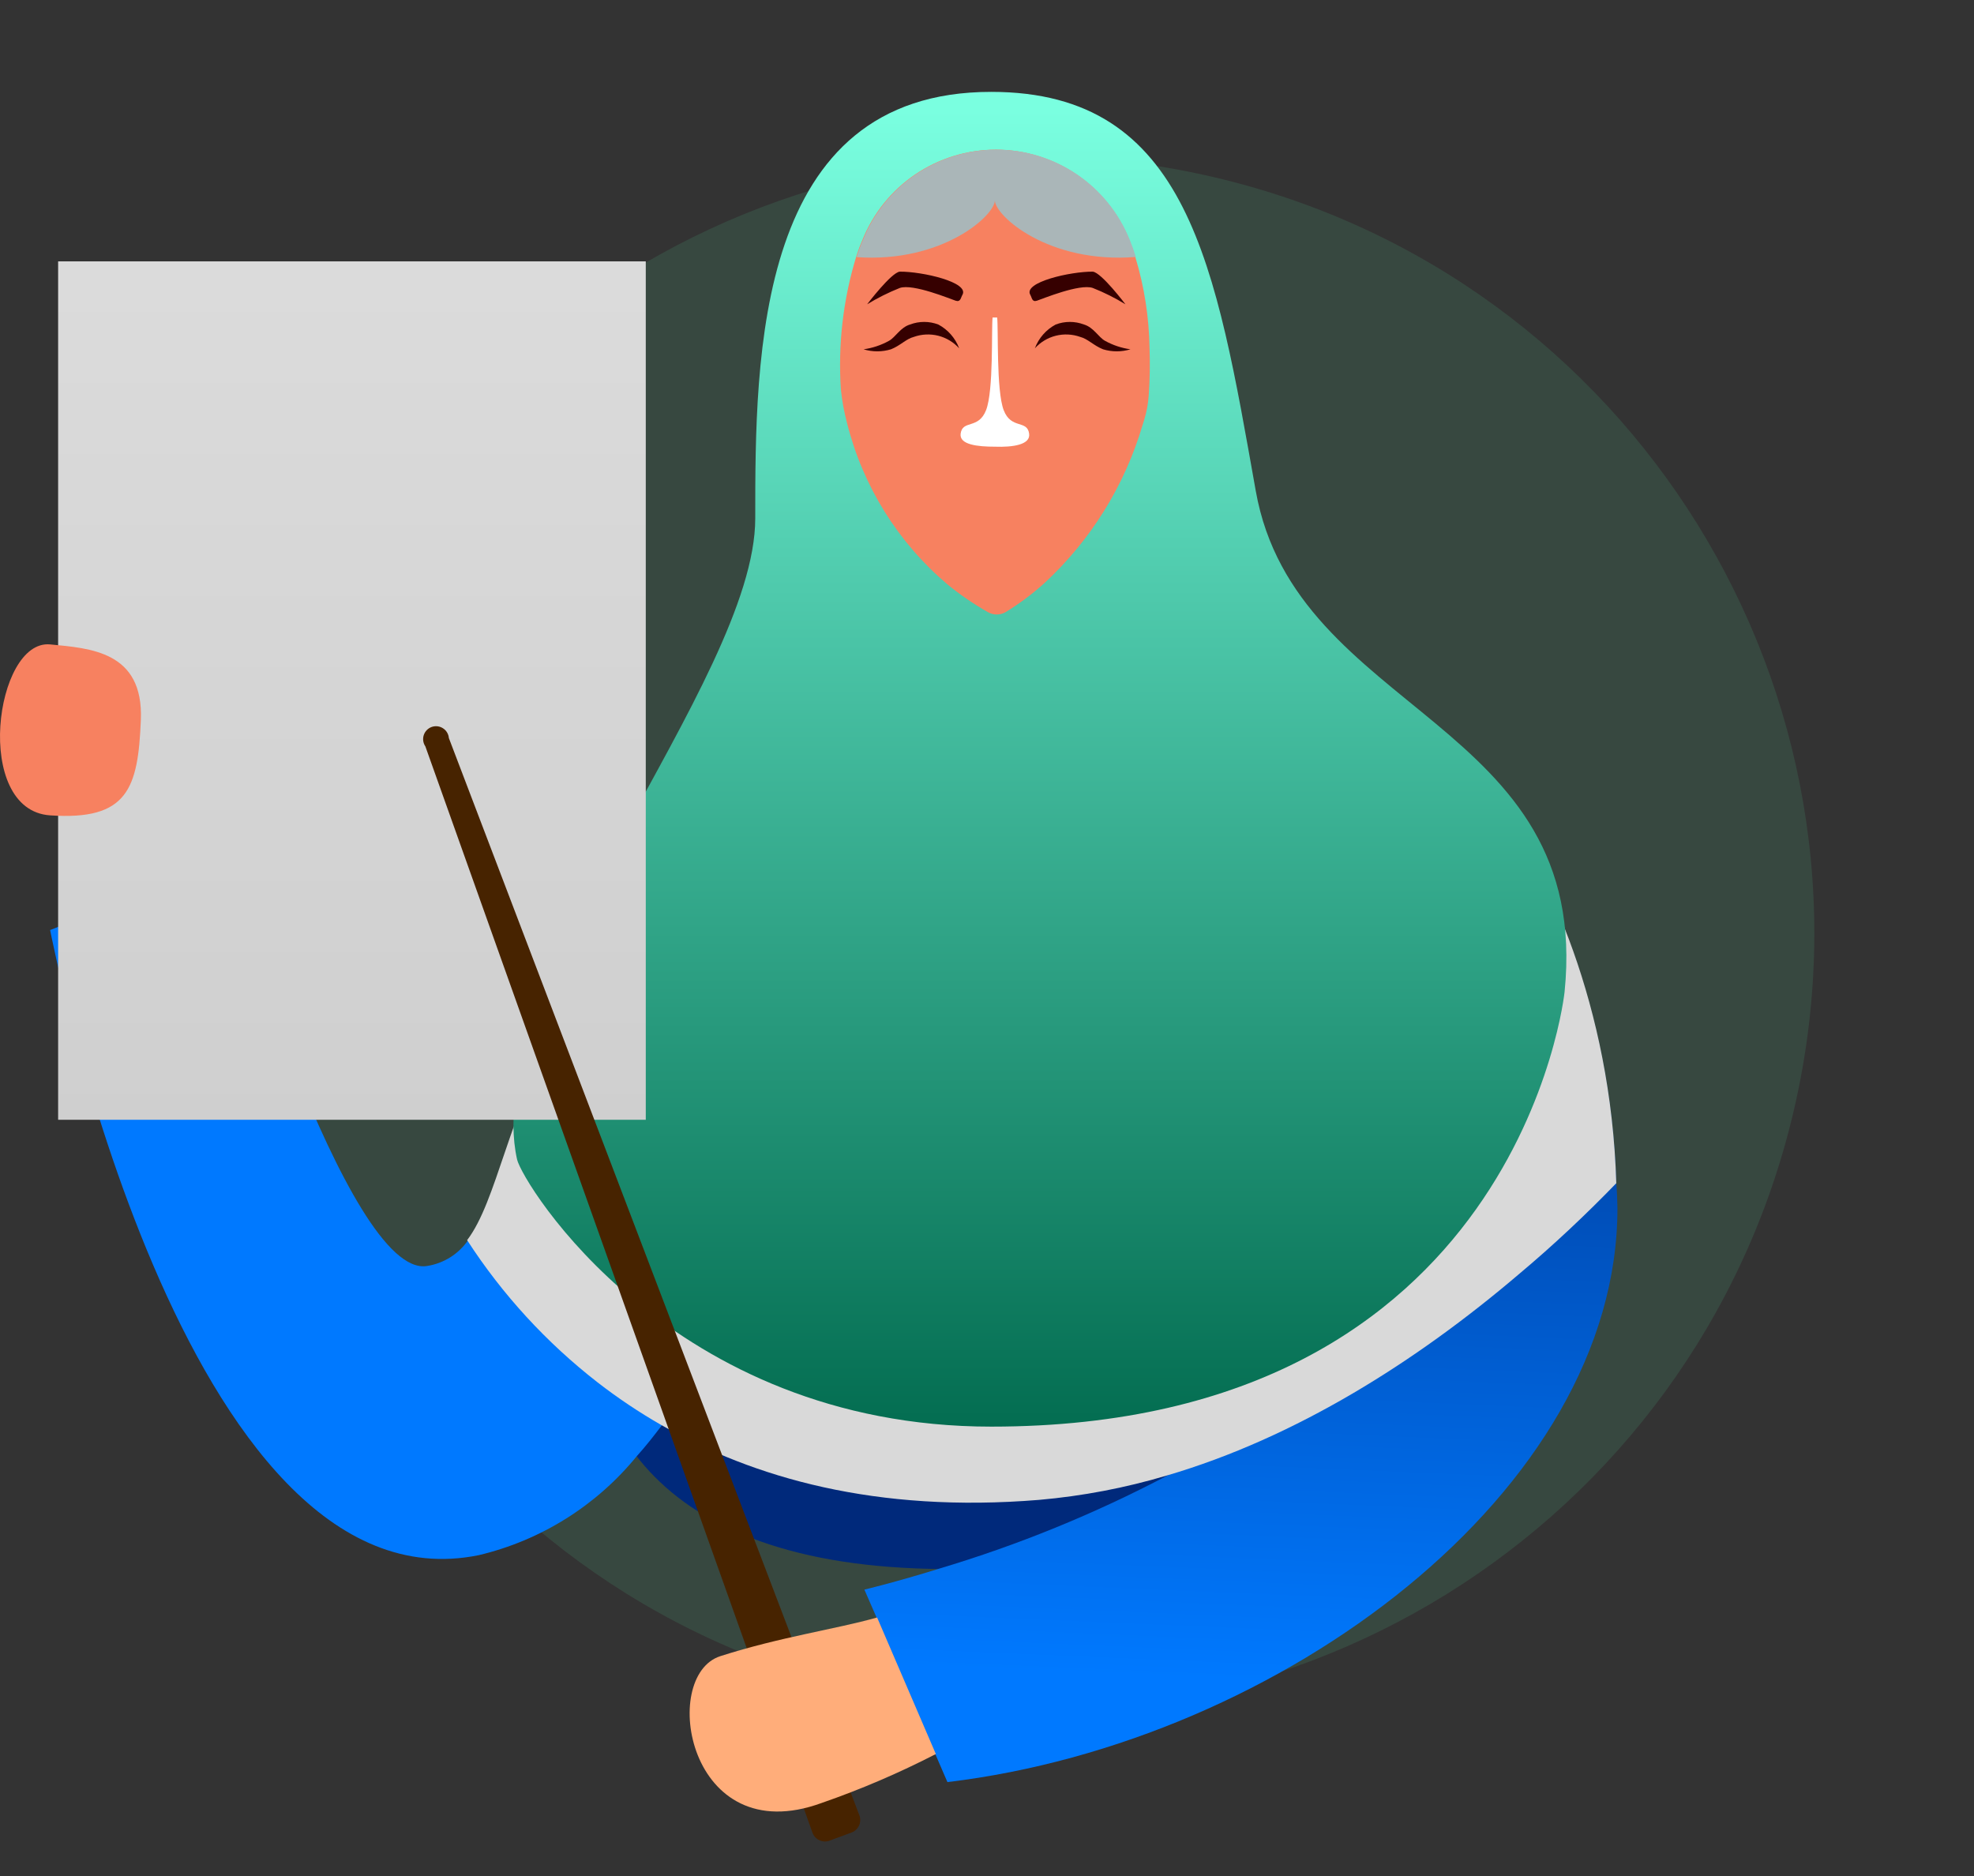 <svg width="121" height="115" viewBox="0 0 121 115" fill="none" xmlns="http://www.w3.org/2000/svg">
<rect x="0" y="0" width="121" height="115" fill="#333333" stroke="none"/>
<path d="M56.584 98.422C55.754 98.632 54.803 98.892 53.743 99.182L57.343 107.552C67.383 102.102 65.803 96.082 56.584 98.422Z" fill="url(#paint0_linear)"/>
<path opacity="0.2" d="M109.946 68.11C115.949 42.498 100.052 16.87 74.441 10.868C48.83 4.866 23.202 20.762 17.199 46.373C11.197 71.985 27.093 97.613 52.705 103.615C78.316 109.617 103.944 93.721 109.946 68.11Z" fill="#469C77"/>
<path d="M84.814 55.542C92.344 71.542 106.924 93.602 61.364 96.092C21.774 98.242 38.174 61.242 45.544 55.542C52.914 49.842 76.964 38.852 84.814 55.542Z" fill="#00297B"/>
<path d="M99.073 72.532C98.724 61.632 94.743 53.282 91.844 49.302C91.247 48.41 90.515 47.617 89.674 46.952C82.293 41.952 79.963 44.132 79.674 49.352C79.413 54.112 80.834 61.352 81.674 68.012C82.293 72.812 82.614 77.282 81.773 80.252C80.633 84.362 76.424 87.772 71.553 90.452C67.083 92.805 62.394 94.717 57.553 96.162C54.813 97.012 52.983 97.442 52.983 97.442L53.743 99.182L57.343 107.552C63.343 104.312 65.174 100.882 63.773 99.112C65.174 100.882 63.303 104.322 57.343 107.552L58.074 109.242C78.523 106.792 99.163 91.402 99.144 74.052C99.137 73.512 99.114 73.005 99.073 72.532ZM55.273 98.762H55.184H55.273Z" fill="url(#paint1_linear)"/>
<path d="M52.383 54.072C51.462 60.385 49.965 66.601 47.913 72.642C46.221 77.885 43.75 82.843 40.584 87.352C40.084 88.012 39.584 88.652 39.033 89.262C36.559 92.296 33.153 94.429 29.343 95.332C11.174 99.042 3.073 57.012 3.073 57.012L13.633 52.842C13.633 52.842 21.303 78.472 26.194 77.602C26.695 77.522 27.176 77.34 27.606 77.069C28.036 76.797 28.406 76.441 28.694 76.022C30.544 73.572 31.113 68.562 34.574 62.122C35.432 60.523 36.391 58.98 37.444 57.502C42.684 50.122 47.593 51.072 50.273 52.502C51.054 52.912 51.766 53.442 52.383 54.072Z" fill="url(#paint2_linear)"/>
<g style="mix-blend-mode:multiply">
<path d="M99.073 72.532C97.234 74.432 95.224 76.332 93.073 78.132C86.814 83.462 79.424 88.132 71.513 90.452C68.964 91.211 66.344 91.71 63.694 91.942C53.694 92.762 46.163 90.582 40.533 87.352C39.174 86.574 37.871 85.702 36.633 84.742C33.496 82.305 30.792 79.357 28.634 76.022C30.483 73.572 31.053 68.562 34.514 62.122C35.743 63.382 37.114 64.702 38.644 66.032C41.483 68.54 44.569 70.754 47.853 72.642C52.38 75.324 57.418 77.028 62.644 77.642C70.534 78.452 76.844 73.932 81.644 68.052C83.652 65.549 85.433 62.872 86.963 60.052C88.843 56.597 90.471 53.011 91.834 49.322C94.773 53.242 98.754 61.632 99.073 72.532Z" fill="#D9D9D9"/>
</g>
<path d="M60.764 5.632C72.874 5.632 74.524 16.322 76.974 30.092C79.424 43.862 97.594 44.092 95.904 60.802C95.904 60.802 93.144 87.452 60.764 87.452C41.124 87.452 32.014 72.512 31.694 71.072C29.354 60.522 46.294 41.762 46.294 31.782C46.294 21.802 46.294 5.622 60.764 5.632Z" fill="url(#paint3_linear)"/>
<path d="M39.584 16.022H3.563V68.642H39.584V16.022Z" fill="url(#paint4_linear)"/>
<path d="M52.224 112.322L50.794 112.852C50.591 112.909 50.374 112.886 50.187 112.787C50.001 112.688 49.86 112.522 49.794 112.322L26.073 45.752C26.005 45.652 25.961 45.538 25.944 45.418C25.927 45.298 25.938 45.176 25.975 45.061C26.013 44.946 26.076 44.842 26.161 44.755C26.245 44.669 26.348 44.602 26.462 44.562C26.576 44.522 26.698 44.508 26.818 44.522C26.938 44.536 27.054 44.578 27.155 44.644C27.257 44.709 27.342 44.797 27.404 44.901C27.466 45.005 27.504 45.121 27.514 45.242L52.663 111.242C52.706 111.342 52.729 111.449 52.73 111.557C52.73 111.666 52.71 111.773 52.669 111.874C52.628 111.974 52.568 112.066 52.491 112.143C52.415 112.219 52.324 112.28 52.224 112.322Z" fill="#472300"/>
<path d="M70.413 24.242C70.378 24.74 70.287 25.233 70.144 25.712L70.034 26.062C68.94 29.767 66.867 33.107 64.034 35.732C63.294 36.401 62.494 37.001 61.644 37.522C61.478 37.618 61.29 37.668 61.099 37.668C60.907 37.668 60.719 37.618 60.553 37.522C59.68 37.026 58.851 36.458 58.074 35.822C55.041 33.253 52.89 29.797 51.923 25.942C51.743 25.266 51.616 24.578 51.544 23.882C51.361 21.141 51.676 18.39 52.474 15.762L52.533 15.582C52.627 15.286 52.737 14.995 52.864 14.712C53.517 13.077 54.646 11.676 56.104 10.688C57.562 9.701 59.283 9.174 61.044 9.174C62.804 9.174 64.525 9.701 65.983 10.688C67.441 11.676 68.57 13.077 69.224 14.712L69.433 15.262C69.433 15.432 69.543 15.602 69.594 15.762C70.141 17.569 70.433 19.444 70.463 21.332C70.498 22.302 70.481 23.273 70.413 24.242Z" fill="url(#paint5_linear)"/>
<path d="M60.913 32.052C60.716 32.05 60.519 32.033 60.324 32.002C59.838 31.972 59.372 31.798 58.986 31.502C58.599 31.207 58.309 30.803 58.154 30.342C58.142 30.272 58.158 30.2 58.2 30.142C58.241 30.084 58.303 30.044 58.373 30.032C58.443 30.026 58.513 30.046 58.568 30.089C58.624 30.131 58.661 30.193 58.673 30.262C58.754 30.812 59.504 31.332 60.404 31.472C60.987 31.579 61.591 31.49 62.119 31.219C62.647 30.948 63.071 30.509 63.324 29.972C63.339 29.94 63.361 29.912 63.388 29.89C63.415 29.867 63.446 29.85 63.48 29.84C63.514 29.829 63.549 29.826 63.584 29.83C63.619 29.834 63.653 29.845 63.684 29.862C63.715 29.877 63.742 29.898 63.765 29.924C63.788 29.95 63.805 29.98 63.815 30.013C63.825 30.046 63.829 30.08 63.825 30.114C63.821 30.149 63.811 30.182 63.794 30.212C63.541 30.763 63.136 31.23 62.625 31.556C62.114 31.883 61.52 32.055 60.913 32.052Z" fill="#F78160"/>
<path style="mix-blend-mode:multiply" d="M60.983 27.382C59.923 27.382 58.803 27.262 58.883 26.592C58.993 25.712 59.973 26.342 60.443 25.142C60.913 23.942 60.763 20.142 60.843 19.462H61.123C61.203 20.132 61.063 23.942 61.523 25.142C61.983 26.342 62.973 25.712 63.083 26.592C63.173 27.262 62.083 27.422 60.983 27.382Z" fill="url(#paint6_linear)"/>
<path d="M58.994 18.072C58.884 18.262 58.884 18.532 58.574 18.432C58.264 18.332 55.964 17.372 55.154 17.652C54.46 17.929 53.791 18.263 53.154 18.652C53.154 18.652 54.634 16.702 55.154 16.652C56.534 16.642 59.434 17.302 58.994 18.072Z" fill="#360000"/>
<path d="M63.154 18.072C63.264 18.262 63.254 18.532 63.563 18.432C63.873 18.332 66.183 17.372 66.984 17.652C67.678 17.926 68.347 18.261 68.984 18.652C68.984 18.652 67.513 16.702 66.984 16.652C65.614 16.642 62.703 17.302 63.154 18.072Z" fill="#360000"/>
<path d="M69.624 15.752C64.254 16.182 60.983 13.212 60.983 12.282C60.983 13.202 57.773 16.132 52.504 15.762L52.563 15.582C52.657 15.286 52.767 14.995 52.894 14.712C53.547 13.077 54.676 11.676 56.134 10.688C57.592 9.701 59.313 9.174 61.074 9.174C62.834 9.174 64.555 9.701 66.013 10.688C67.471 11.676 68.6 13.077 69.254 14.712L69.463 15.262C69.513 15.422 69.573 15.592 69.624 15.752Z" fill="url(#paint7_linear)"/>
<path d="M58.794 21.352C58.559 20.725 58.104 20.206 57.514 19.892C56.956 19.681 56.341 19.681 55.783 19.892C55.184 20.072 54.894 20.672 54.493 20.892C54.01 21.16 53.481 21.336 52.934 21.412C53.481 21.578 54.066 21.578 54.614 21.412C55.194 21.182 55.544 20.772 56.014 20.652C56.494 20.481 57.015 20.456 57.51 20.58C58.005 20.705 58.451 20.973 58.794 21.352Z" fill="#360000"/>
<path d="M63.434 21.352C63.668 20.725 64.123 20.206 64.713 19.892C65.271 19.681 65.886 19.681 66.444 19.892C67.043 20.072 67.334 20.672 67.734 20.892C68.217 21.16 68.746 21.336 69.293 21.412C68.746 21.578 68.161 21.578 67.614 21.412C67.034 21.182 66.683 20.772 66.213 20.652C65.733 20.481 65.212 20.456 64.717 20.58C64.222 20.705 63.776 20.973 63.434 21.352Z" fill="#360000"/>
<path d="M3.074 39.502C5.514 39.742 8.804 39.912 8.634 44.132C8.464 48.352 7.824 50.302 3.074 49.982C-1.676 49.662 -0.316 39.182 3.074 39.502Z" fill="url(#paint8_linear)"/>
<path d="M44.154 101.522C40.404 102.732 42.154 113.522 50.364 110.522C52.765 109.689 55.104 108.687 57.364 107.522L53.764 99.152C51.184 99.882 47.873 100.332 44.154 101.522Z" fill="url(#paint9_linear)"/>
<defs>
<linearGradient id="paint0_linear" x1="603.264" y1="1212.26" x2="850.857" y2="1212.26" gradientUnits="userSpaceOnUse">
<stop stop-color="#FFAD7A"/>
<stop offset="0.39" stop-color="#FC9E71"/>
<stop offset="0.99" stop-color="#F78160"/>
</linearGradient>
<linearGradient id="paint1_linear" x1="77.793" y1="45.312" x2="75.334" y2="103.002" gradientUnits="userSpaceOnUse">
<stop offset="0.01" stop-color="#00297B"/>
<stop offset="1" stop-color="#0079FF"/>
</linearGradient>
<linearGradient id="paint2_linear" x1="2815.22" y1="2696.54" x2="1258.95" y2="4569.7" gradientUnits="userSpaceOnUse">
<stop stop-color="#0079FF"/>
<stop offset="0.99" stop-color="#00297B"/>
</linearGradient>
<linearGradient id="paint3_linear" x1="63.744" y1="6.762" x2="63.744" y2="90.532" gradientUnits="userSpaceOnUse">
<stop stop-color="#7AFFE0"/>
<stop offset="0.99" stop-color="#00694D"/>
</linearGradient>
<linearGradient id="paint4_linear" x1="21.573" y1="16.912" x2="21.573" y2="69.282" gradientUnits="userSpaceOnUse">
<stop stop-color="#DBDBDB"/>
<stop offset="1" stop-color="#CFCFCF"/>
</linearGradient>
<linearGradient id="paint5_linear" x1="1436.44" y1="660.555" x2="1436.44" y2="1440.73" gradientUnits="userSpaceOnUse">
<stop offset="0.01" stop-color="#F78160"/>
<stop offset="0.61" stop-color="#FC9E71"/>
<stop offset="1" stop-color="#FFAD7A"/>
</linearGradient>
<linearGradient id="paint6_linear" x1="-243.8" y1="274.749" x2="-243.8" y2="337.6" gradientUnits="userSpaceOnUse">
<stop stop-color="white"/>
<stop offset="0.22" stop-color="#F8EAE6"/>
<stop offset="0.52" stop-color="#F1D3CB"/>
<stop offset="0.78" stop-color="#EDC6BB"/>
<stop offset="0.99" stop-color="#EBC1B5"/>
</linearGradient>
<linearGradient id="paint7_linear" x1="1301.24" y1="154.298" x2="1301.36" y2="199.254" gradientUnits="userSpaceOnUse">
<stop stop-color="#AAB6B8"/>
<stop offset="1" stop-color="#CBDADB"/>
</linearGradient>
<linearGradient id="paint8_linear" x1="103.073" y1="644.558" x2="177.722" y2="644.558" gradientUnits="userSpaceOnUse">
<stop offset="0.01" stop-color="#F78160"/>
<stop offset="0.61" stop-color="#FC9E71"/>
<stop offset="1" stop-color="#FFAD7A"/>
</linearGradient>
<linearGradient id="paint9_linear" x1="860.063" y1="1501.3" x2="1180.9" y2="1501.3" gradientUnits="userSpaceOnUse">
<stop stop-color="#FFAD7A"/>
<stop offset="0.39" stop-color="#FC9E71"/>
<stop offset="0.99" stop-color="#F78160"/>
</linearGradient>
</defs>
</svg>
